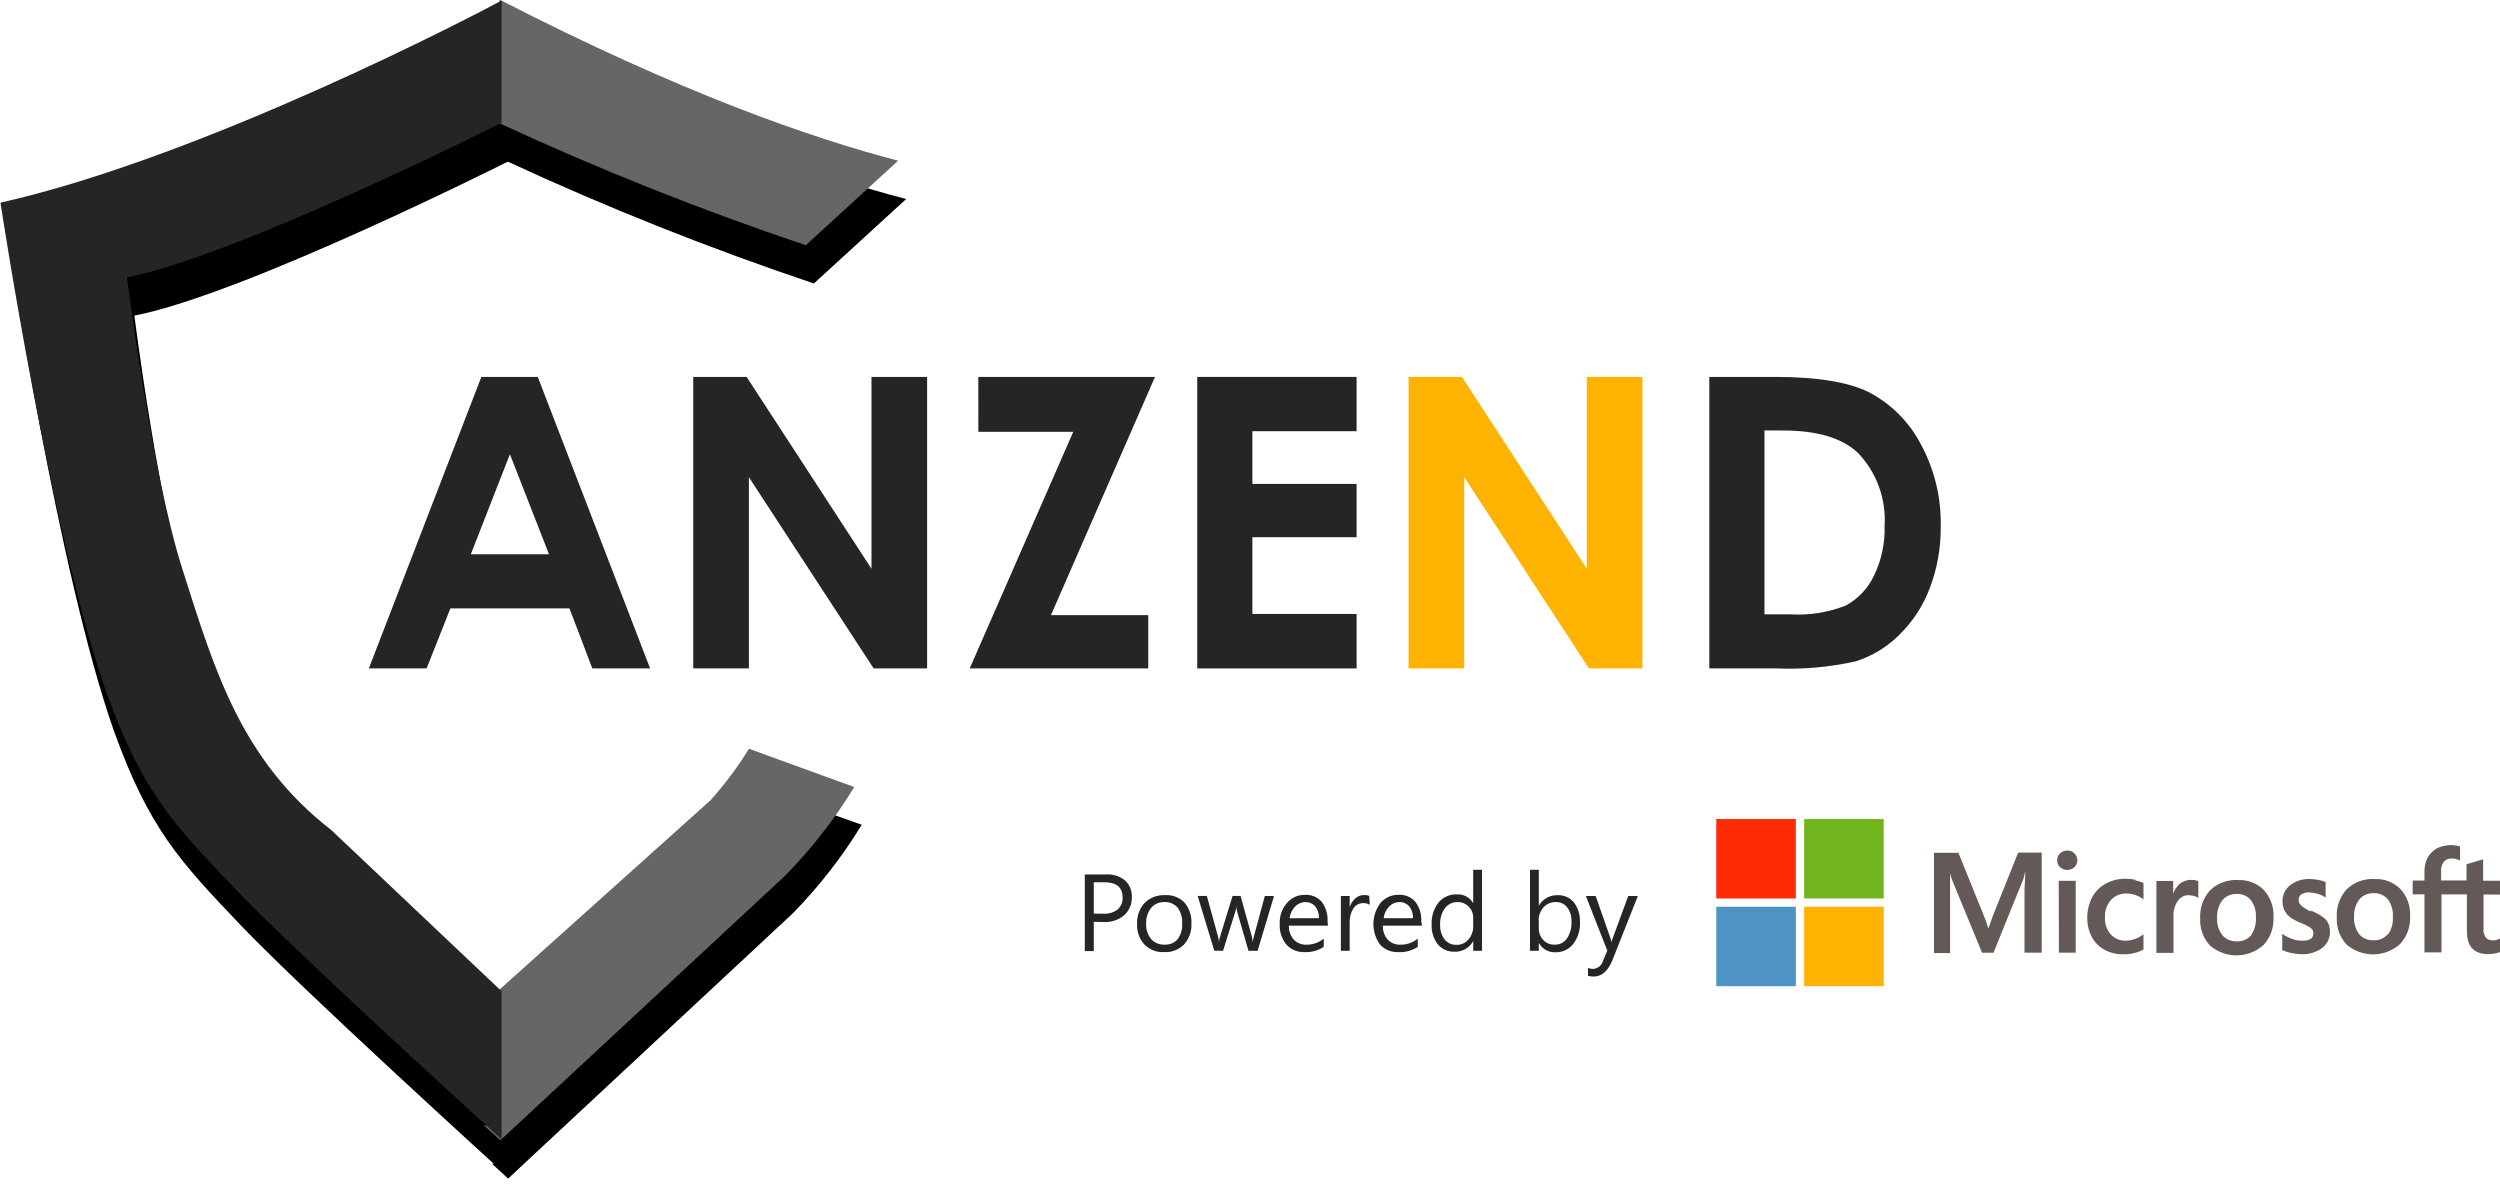 <?xml version="1.0" encoding="UTF-8"?> <svg xmlns="http://www.w3.org/2000/svg" xmlns:xlink="http://www.w3.org/1999/xlink" fill="none" height="86" viewBox="0 0 181 86" width="181"><clipPath id="a"><path d="m0 0h181v85.329h-181z"></path></clipPath><g clip-path="url(#a)"><path d="m34.85 27.289h4.084l8.133 21.104h-4.183l-1.656-4.347h-8.621l-1.72 4.347h-4.183zm2.067 5.598-2.831 7.244h5.663z" fill="#252525"></path><path d="m50.191 27.289h3.865l9.039 13.888v-13.888h4.028v21.104h-3.872l-9.032-13.846v13.846h-4.028z" fill="#252525"></path><path d="m70.83 27.289h12.791l-7.531 17.245h7.043v3.859h-12.925l7.496-17.132h-6.873z" fill="#252525"></path><path d="m86.68 27.289h11.538v3.93h-7.545v3.817h7.545v3.859h-7.545v5.555h7.545v3.944h-11.538z" fill="#252525"></path><path d="m101.98 27.289h3.865l9.039 13.888v-13.888h4.028v21.104h-3.872l-9.032-13.846v13.846h-4.028z" fill="#ffb301"></path><path d="m123.754 27.289h4.771c3.072 0 5.353.379 6.844 1.138 1.574.841 2.858 2.133 3.688 3.711 1.001 1.839 1.501 3.908 1.451 6.0.017 1.531-.256 3.052-.807 4.481-.488 1.282-1.254 2.441-2.243 3.393-.871.856-1.93 1.495-3.094 1.866-1.891.426-3.831.599-5.769.516h-4.841zm3.992 3.873v13.316h1.869c1.365.082 2.732-.132 4.006-.629.883-.477 1.594-1.218 2.032-2.12.561-1.142.833-2.404.792-3.675.058-.952-.079-1.905-.403-2.802-.323-.897-.827-1.718-1.479-2.414-1.133-1.11-2.945-1.668-5.451-1.668z" fill="#252525"></path><path d="m36.734 11.689c7.229 3.349 14.637 6.298 22.191 8.835l6.682-6.114c-6.257-1.626-15.806-4.947-28.802-11.641l-.071.042z" fill="#000"></path><path d="m52.021 60.71-15.289 13.711v9.831h-1.118l1.175 1.074 20.605-19.196c1.904-1.943 3.58-4.096 4.997-6.418l-7.588-2.679c-.818 1.304-1.749 2.533-2.782 3.675z" fill="#000"></path><path d="m36.862 74.415-.071.064-12.253-11.598c-6.597-5.11-8.494-11.697-10.766-18.828-2.272-7.131-4.042-21.203-4.042-21.203 8.02-1.562 27.06-11.16 27.06-11.16h.071v-8.884c-1.295.707-21.306 11.259-36.283 14.637 0 0 3.631 24.03 7.673 35.487 2.555 7.068 4.714 9.379 9.287 14.171 4.403 4.601 18.255 17.203 19.324 18.171z" fill="#000"></path><path d="m36.152 8.919c7.229 3.349 14.637 6.298 22.191 8.835l6.682-6.121c-6.257-1.619-15.806-4.947-28.802-11.633l-.071.042z" fill="#666"></path><path d="m51.436 57.943-15.282 13.711v9.831h-1.111l1.182 1.074 20.619-19.16c1.907-1.942 3.586-4.095 5.004-6.418l-7.623-2.771c-.816 1.325-1.75 2.574-2.789 3.732z" fill="#666"></path><path d="m36.319 71.645-.064.064-12.253-11.598c-6.597-5.11-8.494-11.697-10.773-18.828-2.279-7.131-4.035-21.203-4.035-21.203 8.013-1.562 27.06-11.16 27.06-11.16h.064v-8.884c-1.288.707-21.306 11.259-36.284 14.637 0 0 3.638 24.03 7.68 35.487 2.555 7.068 4.707 9.379 9.287 14.171 4.403 4.601 18.255 17.203 19.317 18.164z" fill="#252525"></path><path d="m144.295 66.279-.34.954c-.086-.321-.194-.635-.326-.94l-1.84-4.552h-1.769v7.259h1.167v-4.481c0-.276 0-.601 0-.99 0-.198 0-.346-.035-.459.04.209.097.415.17.615l2.18 5.294h.828l2.159-5.336c.05-.127.092-.367.142-.573 0 .53-.05 1.011-.057 1.3v4.601h1.246v-7.244h-1.706zm4.756-2.509h1.232v5.202h-1.217zm.616-2.191c-.095-.003-.19.014-.279.05-.089.035-.17.088-.237.155-.07.063-.126.141-.162.227-.037.087-.054.18-.051.274-.002.094.016.187.053.274.036.086.091.164.16.228.141.128.325.198.516.198s.375-.071.517-.198c.068-.065.123-.143.16-.229.038-.086.058-.179.059-.273-.001-.094-.021-.187-.059-.273-.037-.086-.092-.164-.16-.229-.066-.069-.147-.124-.236-.159-.089-.035-.185-.051-.281-.046zm4.955 2.12c-.232-.052-.47-.078-.708-.078-.517-.012-1.028.115-1.479.367-.419.229-.759.579-.977 1.004-.235.464-.351.979-.34 1.498-.004.468.108.929.326 1.343.208.393.528.716.92.926.412.226.875.341 1.345.332.515.015 1.025-.105 1.479-.346v-1.103l-.049.035c-.177.136-.376.241-.588.311-.188.07-.386.109-.587.113-.213.016-.427-.017-.625-.095-.199-.078-.377-.201-.522-.357-.292-.339-.441-.777-.417-1.223-.028-.464.127-.92.431-1.272.148-.154.326-.275.524-.355.198-.08.41-.118.623-.112.419.007.825.145 1.161.396l.049.035v-1.194c-.188-.083-.385-.145-.587-.184zm4.014 0c-.301-0-.594.102-.829.29-.21.194-.371.437-.467.707v-.912h-1.217v5.202h1.238v-2.657c-.021-.389.086-.773.305-1.095.085-.131.201-.238.339-.312.137-.074.291-.113.447-.112.123.008.246.024.368.05.103.021.202.061.29.12l.049.035v-1.216c-.143-.067-.302-.096-.46-.085zm3.39.014c-.371-.02-.742.036-1.09.165s-.666.328-.934.585c-.248.278-.437.603-.559.954-.121.352-.172.724-.149 1.095-.016.355.038.709.159 1.042.122.334.308.64.549.901.542.469 1.238.723 1.956.714.717-.009 1.406-.281 1.937-.764.245-.273.433-.591.555-.937.121-.346.173-.712.153-1.077.017-.358-.037-.716-.159-1.053-.121-.337-.308-.647-.549-.912-.248-.245-.546-.435-.873-.557-.327-.122-.676-.173-1.024-.15zm.949 4.007c-.126.147-.284.263-.462.338s-.372.107-.565.093c-.199.011-.397-.024-.58-.102-.183-.078-.346-.198-.474-.35-.27-.357-.403-.798-.376-1.244-.025-.457.108-.908.376-1.279.129-.149.29-.268.471-.346.182-.078.379-.115.576-.106.191-.01.381.023.556.098.176.075.332.189.456.333.273.366.406.817.375 1.272.026.458-.098.912-.353 1.293zm4.331-1.724c-.27-.118-.521-.278-.743-.474-.048-.053-.086-.116-.11-.184-.025-.068-.035-.14-.031-.212-.002-.074.016-.147.05-.213.035-.066.086-.121.148-.162.16-.102.348-.151.538-.141.213.006.425.039.63.099.194.052.378.136.545.247l.042.042v-1.145c-.18-.063-.365-.115-.552-.155-.199-.034-.4-.053-.601-.057-.511-.02-1.012.14-1.416.452-.175.135-.316.308-.412.507s-.144.417-.14.638c-.007.218.034.435.12.636.088.188.216.355.375.488.23.175.482.318.751.424.214.086.425.182.63.29.107.057.203.134.283.226.052.087.077.188.07.29 0 .346-.261.516-.792.516-.241 0-.481-.04-.708-.12-.253-.081-.491-.201-.708-.353l-.042-.035v1.194c.212.089.432.158.658.205.233.049.47.077.708.085.541.032 1.077-.125 1.514-.445.185-.137.334-.316.434-.523s.148-.435.14-.664c.011-.324-.097-.641-.305-.89-.325-.277-.696-.495-1.097-.643zm4.601-2.354c-.369-.021-.74.035-1.087.164-.347.129-.664.328-.93.586-.247.278-.437.603-.558.954-.122.352-.173.724-.15 1.095-.016.355.038.709.16 1.042.121.334.308.64.548.901.543.469 1.238.723 1.956.714s1.407-.281 1.937-.764c.245-.273.434-.591.555-.937.122-.346.174-.712.153-1.078.017-.358-.037-.716-.158-1.053-.122-.337-.308-.647-.55-.912-.248-.245-.545-.435-.872-.557-.327-.122-.677-.173-1.025-.15zm.956 4c-.125.147-.283.263-.462.338-.178.075-.371.107-.564.093-.193.01-.385-.023-.563-.098s-.336-.189-.464-.333c-.269-.357-.402-.798-.375-1.244-.025-.457.107-.908.375-1.279.129-.149.291-.268.472-.346.182-.078.378-.115.576-.106.19-.01.381.024.556.099s.331.188.456.333c.272.366.405.817.375 1.272.03.459-.094.914-.354 1.293" fill="#635a58"></path><path d="m181.011 64.771v-1.004h-1.232v-1.541h-.035l-1.168.346v1.173h-1.84v-.657c-.021-.253.052-.504.205-.707.072-.078.161-.14.261-.179.099-.039.206-.055.312-.047.189.006.374.049.545.127h.05v-1.004c-.553-.159-1.144-.111-1.664.134-.282.153-.516.384-.672.664-.162.297-.245.63-.241.968v.707h-.856v.997h.856v4.205h1.232v-4.198h1.84v2.679c0 1.095.517 1.647 1.55 1.647.174-.005.347-.024.517-.057.134-.026.265-.066.389-.12v-1.004l-.049.035c-.077.054-.163.093-.255.113-.078.024-.159.036-.241.035-.098.01-.198-.002-.292-.037-.093-.034-.177-.089-.246-.161-.133-.195-.193-.43-.169-.664v-2.46z" fill="#635a58"></path><path d="m124.258 59.297h5.762v5.753h-5.762z" fill="#ff2b06"></path><path d="m130.621 59.297h5.762v5.753h-5.762z" fill="#71b51e"></path><path d="m124.258 65.648h5.762v5.753h-5.762z" fill="#4d93c3"></path><path d="m130.621 65.648h5.762v5.753h-5.762z" fill="#ffb201"></path><g fill="#252525"><path d="m79.19 66.737v2.12h-.651v-5.548h1.529c.498-.033.99.121 1.38.431.168.155.299.345.385.556.086.211.123.439.111.667.006.242-.039.482-.133.705-.094.223-.234.423-.412.588-.409.347-.936.526-1.472.502zm0-2.862v2.276h.708c.369.024.733-.086 1.026-.311.12-.11.214-.245.275-.395.061-.15.088-.312.079-.474 0-.707-.432-1.095-1.302-1.095z"></path><path d="m84.264 68.93c-.262.015-.525-.027-.769-.123-.244-.096-.465-.245-.646-.435-.357-.394-.545-.911-.524-1.442-.018-.284.022-.569.117-.837.095-.268.243-.515.435-.725.193-.19.424-.338.677-.434s.524-.139.795-.124c.262-.018.524.021.768.115s.466.24.647.429c.351.423.528.964.495 1.512.028.557-.165 1.103-.538 1.52-.19.19-.418.337-.67.431-.252.094-.521.133-.788.113zm.05-3.619c-.183-.008-.365.025-.533.097s-.317.181-.437.32c-.256.328-.384.737-.361 1.152-.023.402.106.798.361 1.11.122.134.272.239.44.309.168.07.348.102.53.094.178.01.355-.021.52-.09.164-.069.311-.173.429-.306.237-.328.352-.728.326-1.131.028-.41-.087-.817-.326-1.152-.117-.135-.263-.242-.427-.311-.165-.07-.343-.101-.521-.091z"></path><path d="m92.239 64.874-1.189 3.965h-.658l-.821-2.827c-.032-.12-.051-.243-.057-.368-.015.122-.041.243-.078.36l-.885 2.827h-.637l-1.203-3.965h.665l.821 2.983c.031.116.05.234.057.353.011-.122.035-.243.071-.36l.913-2.975h.58l.828 2.99c.026.117.045.235.057.353.011-.119.032-.238.064-.353l.807-2.99z"></path><path d="m96.142 67.017h-2.831c-.01.372.119.735.361 1.018.121.122.268.218.428.28.161.062.333.089.506.08.449.001.885-.154 1.232-.438v.594c-.407.272-.891.406-1.38.382-.247.012-.494-.031-.723-.125-.229-.094-.434-.237-.601-.419-.344-.426-.516-.966-.481-1.512-.024-.554.166-1.095.531-1.512.16-.187.361-.336.586-.436.225-.1.47-.149.717-.143.225-.012.451.027.659.114.208.087.394.22.544.388.306.405.457.907.425 1.414zm-.651-.537c.017-.307-.076-.61-.262-.855-.088-.1-.197-.18-.319-.234-.122-.054-.255-.08-.389-.077-.143-.001-.284.028-.416.084-.132.056-.25.138-.349.241-.216.232-.353.526-.389.841z"></path><path d="m99.173 65.515c-.142-.095-.311-.14-.481-.127-.141-.003-.28.03-.404.097-.124.067-.229.165-.303.284-.195.313-.288.678-.269 1.046v2.021h-.637v-3.965h.637v.82c.072-.255.217-.484.418-.657.172-.151.394-.234.623-.233.128-.005.255.014.375.057z"></path><path d="m102.952 67.017h-2.831c-.016.372.11.736.353 1.018.123.123.27.219.432.281.163.062.336.089.51.079.449.001.884-.154 1.231-.438v.594c-.417.278-.914.412-1.415.382-.246.012-.492-.031-.719-.125-.228-.094-.432-.237-.598-.419-.32-.442-.489-.974-.481-1.52.008-.545.191-1.073.524-1.506.161-.186.361-.335.586-.435s.47-.15.716-.145c.226-.013.451.025.66.112.208.087.394.22.543.39.314.402.467.905.432 1.414zm-.651-.537c.014-.308-.081-.611-.269-.855-.088-.101-.197-.181-.319-.235-.123-.054-.255-.08-.389-.076-.142-.002-.283.027-.413.083-.131.056-.248.139-.345.242-.22.229-.357.525-.389.841z"></path><path d="m107.297 68.839h-.637v-.707c-.131.244-.329.447-.571.583s-.518.201-.795.187c-.227.008-.452-.036-.659-.128s-.391-.229-.537-.402c-.316-.415-.474-.928-.446-1.449-.03-.568.146-1.127.495-1.576.16-.194.363-.348.593-.451.229-.103.479-.152.731-.143.239-.016.477.036.688.15.21.114.384.285.501.493v-2.424h.637zm-.637-1.795v-.58c.004-.15-.022-.299-.076-.439-.055-.14-.138-.267-.243-.374-.102-.111-.227-.198-.366-.257-.14-.059-.29-.087-.44-.083-.176-.005-.35.031-.509.106-.159.075-.297.186-.405.325-.25.344-.374.763-.354 1.187-.022.386.09.769.319 1.081.102.13.234.233.384.302s.314.101.48.094c.162.005.323-.027.472-.093.148-.066.279-.165.384-.289.239-.27.366-.622.354-.982z"></path><path d="m111.41 68.266v.573h-.637v-5.866h.637v2.601c.135-.238.332-.435.57-.57.238-.135.509-.201.782-.193.227-.011.454.031.661.123.208.092.391.231.536.406.3.409.452.907.431 1.414.03.571-.143 1.134-.488 1.59-.157.198-.359.356-.589.46-.23.104-.482.153-.735.141-.237.003-.472-.059-.677-.178-.206-.119-.375-.292-.491-.5zm0-1.597v.551c-.007.309.108.608.319.834.103.112.23.2.37.258.141.059.292.086.444.081.175.008.349-.028.506-.104.157-.076.292-.191.393-.334.24-.364.356-.795.333-1.23.021-.37-.09-.735-.312-1.032-.097-.125-.223-.225-.367-.292s-.302-.097-.461-.09c-.168-.005-.335.027-.49.095-.154.067-.291.168-.402.294-.233.268-.357.614-.347.968z"></path><path d="m118.579 64.871-1.819 4.594c-.326.827-.786 1.237-1.373 1.237-.142.002-.282-.017-.418-.057v-.565c.12.045.247.069.375.071.163-.01.319-.071.446-.173.126-.103.218-.242.262-.399l.318-.749-1.55-3.958h.708l1.069 3.053s.042.134.085.297c0-.064.042-.155.078-.29l1.125-3.06z"></path></g></g></svg> 